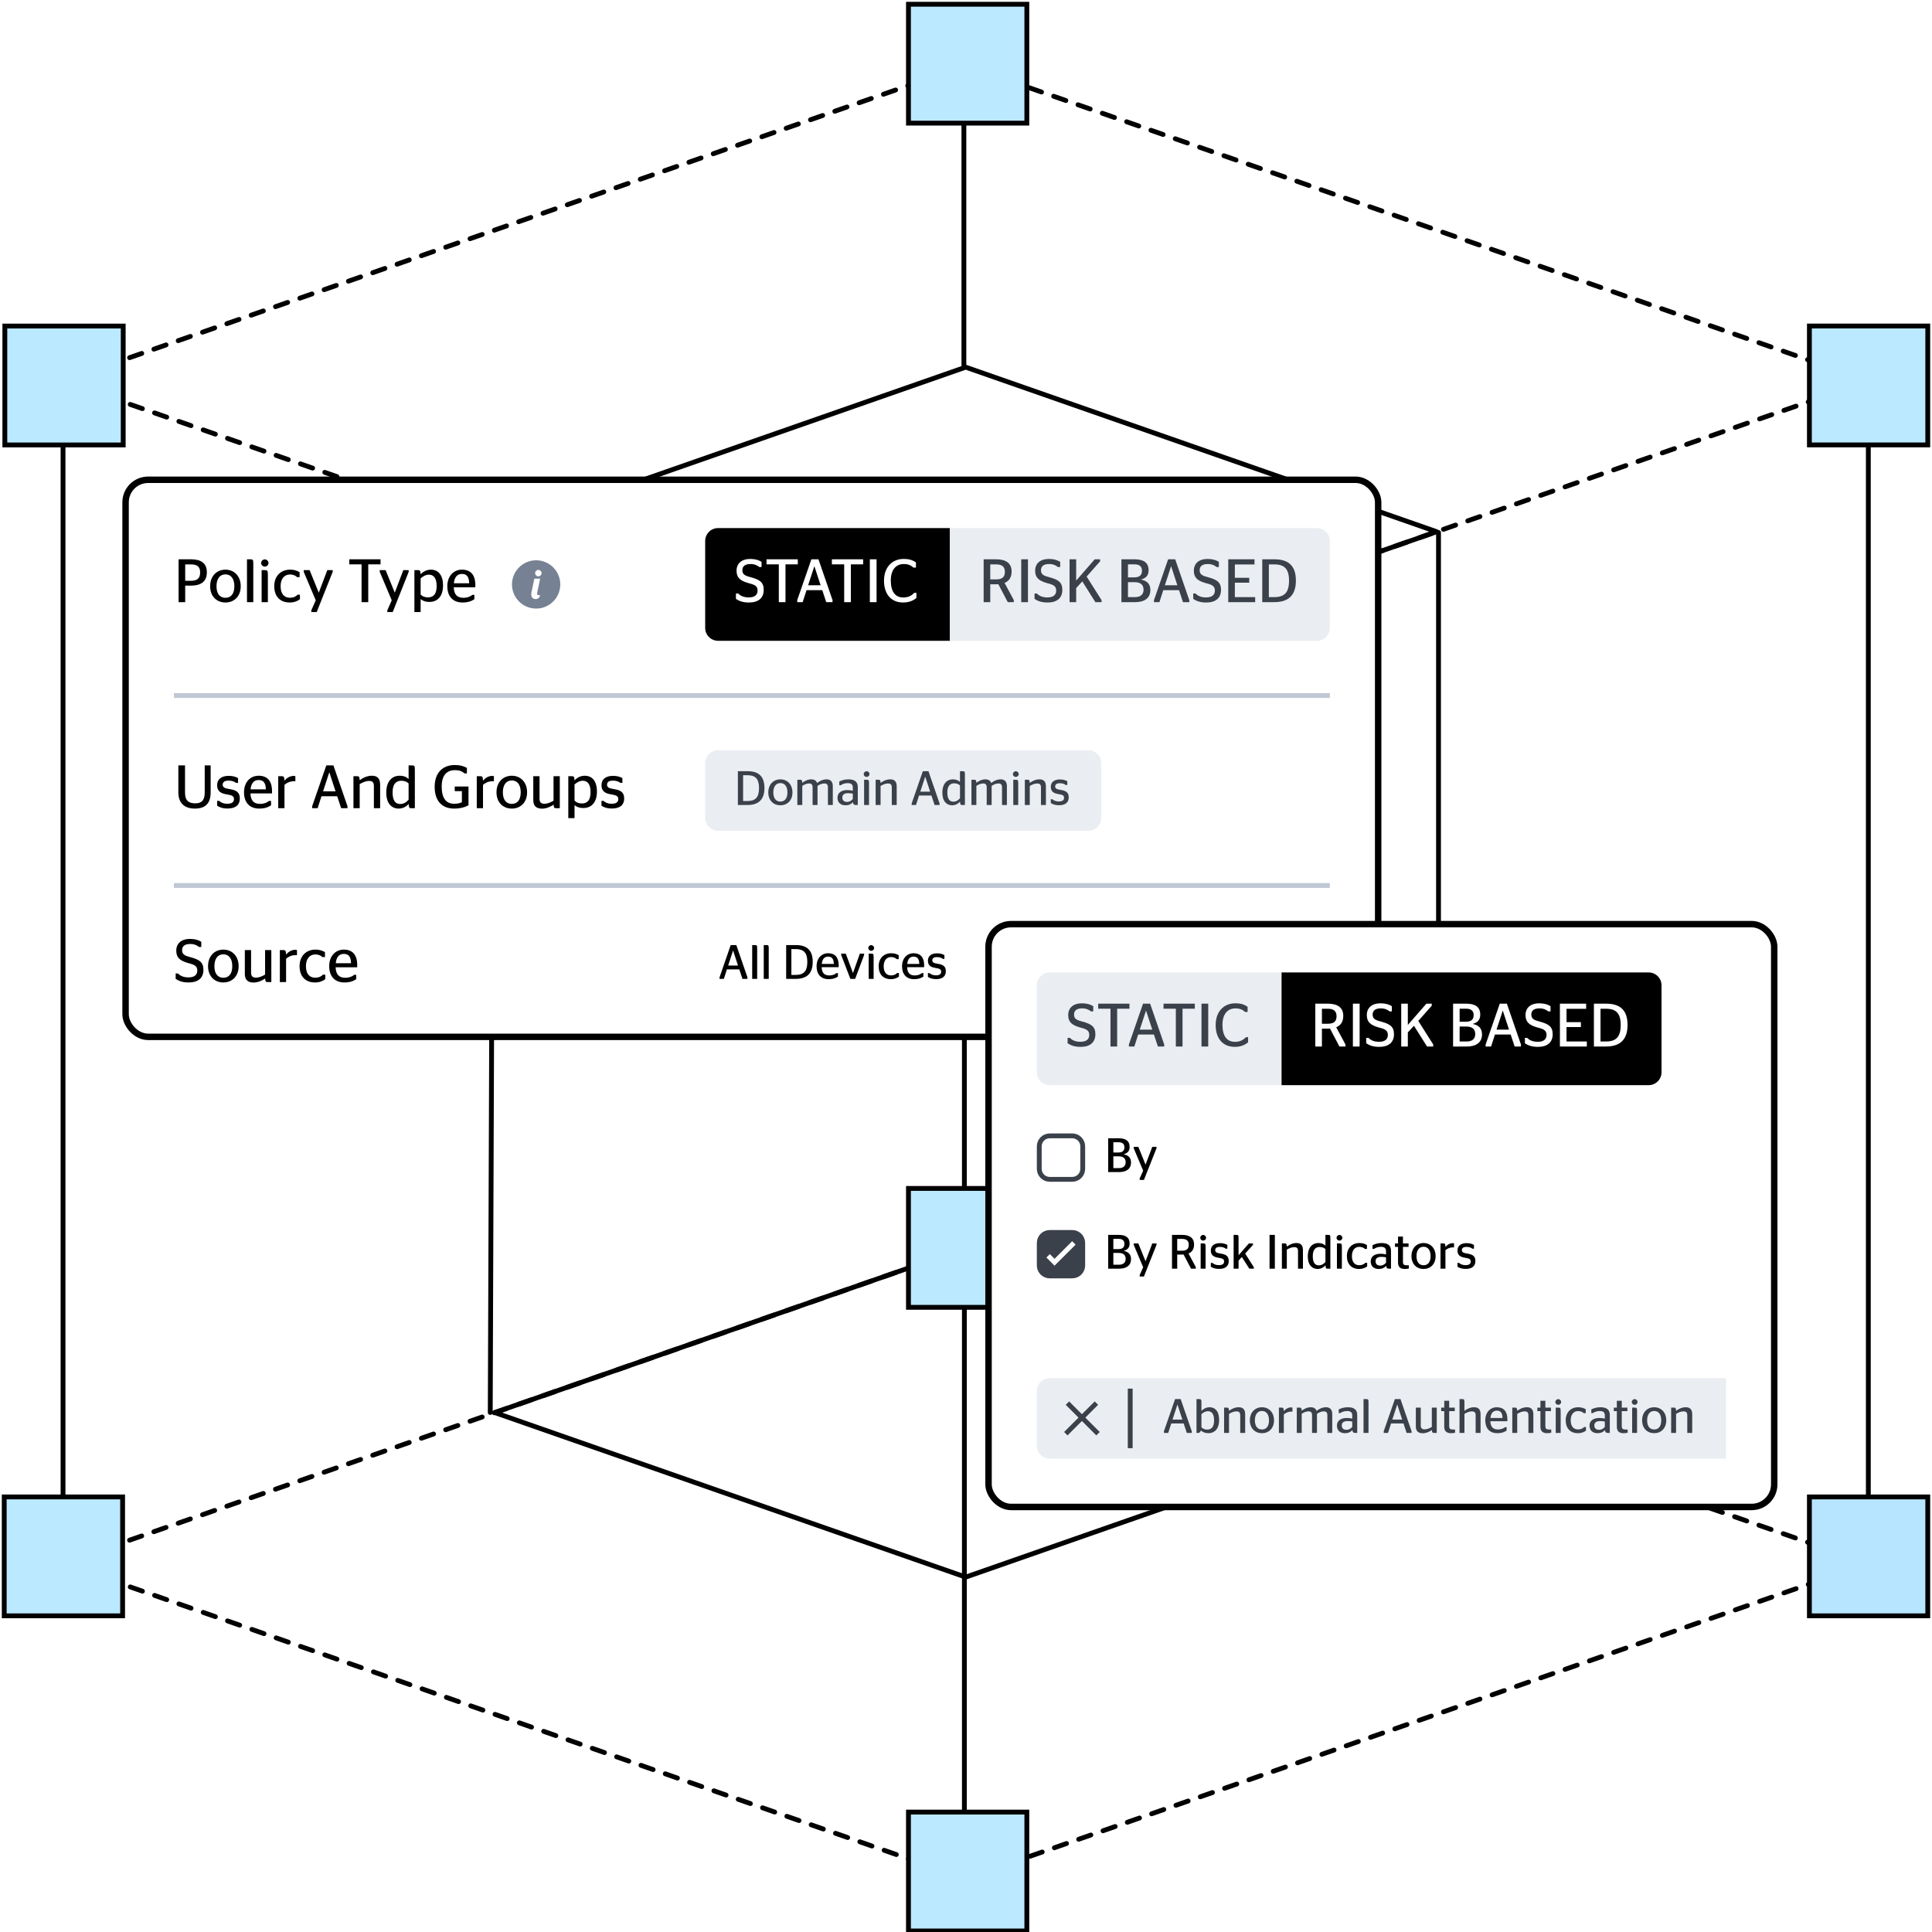 <svg xmlns="http://www.w3.org/2000/svg" width="600" height="600" viewBox="0 0 600 600" fill="none"><rect x="0" y="0" width="600" height="600" fill="#333333" stroke="none"/><g clip-path="url(#clip0_13_108)"><rect width="600" height="600" fill="white"></rect><g clip-path="url(#clip1_13_108)"><path d="M580.228 118.299L299.908 20.347L19.575 118.299L299.895 216.224L580.214 118.299H580.228Z" stroke="black" stroke-width="1.5" stroke-linecap="round" stroke-linejoin="round" stroke-dasharray="4 4"></path><path d="M446.166 165.125L299.908 114.026L153.65 165.125L299.908 216.224L446.166 165.125Z" stroke="black" stroke-width="1.5" stroke-linecap="round" stroke-linejoin="round"></path><path d="M446.166 438.686L299.908 387.587L153.65 438.686L299.908 489.785L446.166 438.686Z" stroke="black" stroke-width="1.5" stroke-linecap="round" stroke-linejoin="round"></path><path d="M580.228 485.539L299.908 387.6L19.575 485.539L299.895 583.464L580.214 485.539H580.228Z" stroke="black" stroke-width="1.5" stroke-linecap="round" stroke-linejoin="round" stroke-dasharray="4 4"></path><path d="M580.228 485.539V118.299" stroke="black" stroke-width="1.5" stroke-linecap="round" stroke-linejoin="round"></path><path d="M19.575 118.299V485.539" stroke="black" stroke-width="1.5" stroke-linecap="round" stroke-linejoin="round"></path><path d="M299.499 215.798L299.499 579.832" stroke="black" stroke-width="1.5" stroke-linecap="round" stroke-linejoin="round"></path><path d="M299.344 19.78L299.344 113.407" stroke="black" stroke-width="1.5" stroke-linecap="round" stroke-linejoin="round"></path><path d="M446.744 165.378V438.655" stroke="black" stroke-width="1.5" stroke-linecap="round" stroke-linejoin="round"></path><path d="M153.255 165.378L152.254 438.655" stroke="black" stroke-width="1.5" stroke-linecap="round" stroke-linejoin="round"></path><path d="M282.131 197.064H318.893V233.987H282.131V197.064Z" fill="#BBE9FF" stroke="black" stroke-width="1.5" stroke-miterlimit="10"></path><path d="M282.131 369.076H318.893V405.999H282.131V369.076Z" fill="#BBE9FF" stroke="black" stroke-width="1.5" stroke-miterlimit="10"></path><path d="M282.131 1.319H318.893V38.242H282.131V1.319Z" fill="#BBE9FF" stroke="black" stroke-width="1.5" stroke-miterlimit="10"></path><path d="M1.504 101.259H38.265V138.182H1.504V101.259Z" fill="#BBE9FF" stroke="black" stroke-width="1.5" stroke-miterlimit="10"></path><path d="M282.131 562.758H318.893V599.681H282.131V562.758Z" fill="#BBE9FF" stroke="black" stroke-width="1.5" stroke-miterlimit="10"></path><path d="M561.926 464.886H598.687V501.809H561.926V464.886Z" fill="#B7E5FF" stroke="black" stroke-width="1.5" stroke-miterlimit="10"></path><path d="M1.313 464.886H38.075V501.809H1.313V464.886Z" fill="#BBE9FF" stroke="black" stroke-width="1.5" stroke-miterlimit="10"></path><path d="M561.926 101.248H598.687V138.171H561.926V101.248Z" fill="#BBE9FF" stroke="black" stroke-width="1.5" stroke-miterlimit="10"></path><rect x="39" y="149" width="389" height="173" rx="7" fill="white"></rect><rect x="39" y="149" width="389" height="173" rx="7" stroke="black" stroke-width="2"></rect><path d="M55.463 187V173.7H59.339C62.398 173.7 64.241 174.878 64.241 177.747C64.241 180.616 62.417 181.87 59.301 181.87H57.515V187H55.463ZM57.515 175.277V180.369H59.301C61.277 180.369 62.151 179.571 62.151 177.785C62.151 175.999 61.277 175.277 59.301 175.277H57.515ZM70.009 187.114C67.311 187.114 65.259 185.214 65.259 182.06C65.259 178.887 67.311 176.911 70.009 176.911C72.707 176.911 74.759 178.887 74.759 182.06C74.759 185.214 72.707 187.114 70.009 187.114ZM70.009 185.651C71.7 185.651 72.783 184.454 72.783 182.06C72.783 179.666 71.7 178.374 70.009 178.374C68.337 178.374 67.235 179.666 67.235 182.06C67.235 184.454 68.337 185.651 70.009 185.651ZM78.661 187H76.704V173.7H77.787C78.547 173.7 78.661 173.89 78.661 174.992V187ZM82.238 175.961C81.63 175.961 81.098 175.467 81.098 174.859C81.098 174.232 81.63 173.719 82.238 173.719C82.846 173.719 83.378 174.232 83.378 174.859C83.378 175.467 82.846 175.961 82.238 175.961ZM83.188 187H81.25V177.063H82.333C83.093 177.063 83.188 177.291 83.188 178.545V187ZM89.975 187.114C86.954 187.114 85.168 185.195 85.168 182.041C85.168 178.849 87.258 176.911 90.07 176.911C91.609 176.911 92.484 177.348 93.053 177.709V179.229H92.255C91.838 178.811 91.135 178.412 90.052 178.412C88.341 178.412 87.144 179.704 87.144 182.041C87.144 184.435 88.266 185.632 90.013 185.632C91.305 185.632 92.008 185.138 92.427 184.682H93.148V186.088C92.579 186.544 91.534 187.114 89.975 187.114ZM96.687 190.078V189.527L98.055 186.43L94.331 177.595V177.063H96.155L98.986 184.036H99.005L101.646 177.063H103.318V177.595L98.359 190.078H96.687ZM114.361 187H112.29V175.258H108.471V173.7H118.18V175.258H114.361V187ZM120.289 190.078V189.527L121.657 186.43L117.933 177.595V177.063H119.757L122.588 184.036H122.607L125.248 177.063H126.92V177.595L121.961 190.078H120.289ZM133.387 186.943C132.133 186.943 131.297 186.601 130.632 186.05V190.078H128.694V177.063H129.91C130.385 177.063 130.594 177.272 130.632 178.336C131.373 177.595 132.38 176.911 133.862 176.911C135.724 176.911 137.586 178.165 137.586 181.813C137.586 185.632 135.458 186.943 133.387 186.943ZM133.178 178.469C132.209 178.469 131.316 179.02 130.632 179.609V184.644C131.221 185.233 131.924 185.518 132.912 185.518C134.28 185.518 135.61 184.853 135.61 182.003C135.61 179.172 134.394 178.469 133.178 178.469ZM147.604 182.402H140.916C141.011 184.758 142.075 185.651 143.937 185.651C145.21 185.651 146.084 185.233 146.692 184.739H147.319V186.088C146.597 186.582 145.514 187.114 143.652 187.114C140.612 187.114 138.921 185.176 138.921 182.06C138.921 178.887 140.878 176.911 143.462 176.911C146.084 176.911 147.623 178.45 147.623 181.718C147.623 181.984 147.604 182.326 147.604 182.402ZM143.462 178.241C142.17 178.241 141.163 179.02 140.954 181.129H145.704C145.666 178.982 144.83 178.241 143.462 178.241Z" fill="black"></path><path fill-rule="evenodd" clip-rule="evenodd" d="M166.5 189C170.639 189 174 185.639 174 181.5C174 177.361 170.639 174 166.5 174C162.361 174 159 177.361 159 181.5C159 185.639 162.361 189 166.5 189ZM166.487 178.692C166.685 178.89 166.909 178.982 167.185 178.982C167.462 178.982 167.699 178.89 167.884 178.692C168.082 178.495 168.187 178.271 168.187 177.994C168.187 177.717 168.082 177.48 167.884 177.295C167.686 177.098 167.462 176.992 167.185 176.992C166.909 176.992 166.671 177.098 166.487 177.295C166.289 177.493 166.197 177.717 166.197 177.994C166.197 178.271 166.289 178.508 166.487 178.692ZM165.366 185.665C165.617 185.916 165.946 186.047 166.342 186.047C166.698 186.047 167.014 185.942 167.264 185.718C167.528 185.494 167.686 185.178 167.713 184.756C167.594 184.808 167.462 184.835 167.317 184.835C167.133 184.835 167.001 184.808 166.922 184.729C166.843 184.65 166.803 184.532 166.803 184.36C166.803 184.215 166.816 184.083 166.856 183.965L167.752 179.707H165.946L165.09 183.728C165.024 184.057 164.984 184.334 164.984 184.545C164.984 185.046 165.103 185.415 165.353 185.665H165.366Z" fill="#768293"></path><path d="M219 168C219 165.791 220.791 164 223 164H295V199H223C220.791 199 219 197.209 219 195V168Z" fill="black"></path><path d="M232.598 187.114C230.717 187.114 229.539 186.658 228.551 185.993V184.321H229.273C229.881 184.967 230.888 185.537 232.541 185.537C234.27 185.537 235.277 184.834 235.277 183.39C235.277 181.737 233.928 181.509 232.256 181.034C229.919 180.35 228.741 179.4 228.741 177.253C228.741 174.935 230.394 173.586 232.978 173.586C234.574 173.586 235.714 173.966 236.512 174.479V176.094H235.809C235.125 175.543 234.308 175.163 233.054 175.163C231.363 175.163 230.546 175.866 230.546 177.101C230.546 178.488 231.553 178.849 233.168 179.267C235.885 180.008 237.177 180.787 237.177 183.181C237.177 185.765 235.486 187.114 232.598 187.114ZM243.941 187H241.87V175.258H238.051V173.7H247.76V175.258H243.941V187ZM247.589 187V186.373L251.978 173.7H254.182L258.552 186.373V187H256.595L255.36 183.276H250.477L249.28 187H247.589ZM252.89 175.885L250.971 181.756H254.847L252.928 175.885H252.89ZM264.24 187H262.169V175.258H258.35V173.7H268.059V175.258H264.24V187ZM272.226 187H270.136V173.7H272.226V187ZM280.445 187.114C276.911 187.114 274.536 184.663 274.536 180.35C274.536 176.056 277.158 173.586 280.616 173.586C282.516 173.586 283.466 174.004 284.454 174.65V176.265H283.656C283.029 175.657 282.155 175.163 280.673 175.163C278.26 175.163 276.645 176.93 276.645 180.274C276.645 183.789 278.07 185.556 280.521 185.556C282.212 185.556 283.181 184.891 283.941 184.112H284.606V185.689C283.694 186.487 282.364 187.114 280.445 187.114Z" fill="white"></path><path d="M295 164H409C411.209 164 413 165.791 413 168V195C413 197.209 411.209 199 409 199H295V164Z" fill="#EAEDF1"></path><path d="M312.968 187L310.042 181.433C309.852 181.452 309.643 181.452 309.415 181.452H307.534V187H305.482V173.7H309.415C312.36 173.7 314.165 174.878 314.165 177.481C314.165 179.305 313.367 180.464 311.98 181.034L314.849 186.373V187H312.968ZM307.534 175.277V179.932H309.358C311.163 179.932 312.075 179.286 312.075 177.595C312.075 175.942 311.106 175.277 309.358 175.277H307.534ZM319.243 187H317.153V173.7H319.243V187ZM325.334 187.114C323.453 187.114 322.275 186.658 321.287 185.993V184.321H322.009C322.617 184.967 323.624 185.537 325.277 185.537C327.006 185.537 328.013 184.834 328.013 183.39C328.013 181.737 326.664 181.509 324.992 181.034C322.655 180.35 321.477 179.4 321.477 177.253C321.477 174.935 323.13 173.586 325.714 173.586C327.31 173.586 328.45 173.966 329.248 174.479V176.094H328.545C327.861 175.543 327.044 175.163 325.79 175.163C324.099 175.163 323.282 175.866 323.282 177.101C323.282 178.488 324.289 178.849 325.904 179.267C328.621 180.008 329.913 180.787 329.913 183.181C329.913 185.765 328.222 187.114 325.334 187.114ZM332.163 187V173.7H334.215V180.312L339.972 173.7H341.644V174.327L337.464 179.058L342.1 186.373V187H340.181L336.115 180.559L334.215 182.63V187H332.163ZM348.269 187V173.7H352.354C355.071 173.7 356.705 174.65 356.705 177.12C356.705 178.792 355.755 179.609 354.425 179.951V180.008C356.04 180.35 357.256 181.205 357.256 183.219C357.256 185.727 355.47 187 352.563 187H348.269ZM350.302 179.305H352.278C353.741 179.305 354.653 178.716 354.653 177.253C354.653 175.809 353.741 175.258 352.297 175.258H350.302V179.305ZM350.302 185.442H352.506C354.14 185.442 355.147 184.663 355.147 183.124C355.147 181.566 354.14 180.806 352.43 180.806H350.302V185.442ZM358.379 187V186.373L362.768 173.7H364.972L369.342 186.373V187H367.385L366.15 183.276H361.267L360.07 187H358.379ZM363.68 175.885L361.761 181.756H365.637L363.718 175.885H363.68ZM374.616 187.114C372.735 187.114 371.557 186.658 370.569 185.993V184.321H371.291C371.899 184.967 372.906 185.537 374.559 185.537C376.288 185.537 377.295 184.834 377.295 183.39C377.295 181.737 375.946 181.509 374.274 181.034C371.937 180.35 370.759 179.4 370.759 177.253C370.759 174.935 372.412 173.586 374.996 173.586C376.592 173.586 377.732 173.966 378.53 174.479V176.094H377.827C377.143 175.543 376.326 175.163 375.072 175.163C373.381 175.163 372.564 175.866 372.564 177.101C372.564 178.488 373.571 178.849 375.186 179.267C377.903 180.008 379.195 180.787 379.195 183.181C379.195 185.765 377.504 187.114 374.616 187.114ZM381.444 187V173.7H389.595V175.296H383.496V179.438H387.961V180.958H383.496V185.442H389.804V187H381.444ZM392.002 187V173.7H395.802C400.115 173.7 402.452 175.676 402.452 180.312C402.452 184.91 400.096 187 395.745 187H392.002ZM394.054 185.442H395.745C398.88 185.442 400.324 184.017 400.324 180.331C400.324 176.683 398.88 175.277 395.745 175.277H394.054V185.442Z" fill="#3B414A"></path><path d="M54 216H413" stroke="#BFC8D4" stroke-width="1.5"></path><path d="M60.631 249.48C62.417 249.48 63.576 248.758 63.576 246.155V237.7H65.419V246.098C65.419 249.48 63.804 251.114 60.517 251.114C57.382 251.114 55.387 249.48 55.387 246.098V237.7H57.458V246.155C57.458 248.796 58.769 249.48 60.631 249.48ZM70.681 251.095C69.047 251.095 68.097 250.658 67.432 250.221V248.72H68.059C68.515 249.157 69.351 249.613 70.586 249.613C71.973 249.613 72.657 249.119 72.657 248.169C72.657 247.333 72.182 246.972 70.567 246.725C68.553 246.44 67.432 245.699 67.432 243.856C67.432 241.975 68.819 240.949 71.004 240.949C72.41 240.949 73.265 241.272 73.93 241.652V243.134H73.303C72.828 242.754 72.106 242.431 71.023 242.431C69.75 242.431 69.161 242.868 69.161 243.704C69.161 244.483 69.712 244.825 71.27 245.053C73.455 245.376 74.481 246.098 74.481 247.998C74.481 249.879 73.284 251.095 70.681 251.095ZM84.463 246.402H77.775C77.87 248.758 78.934 249.651 80.796 249.651C82.069 249.651 82.943 249.233 83.551 248.739H84.178V250.088C83.456 250.582 82.373 251.114 80.511 251.114C77.471 251.114 75.78 249.176 75.78 246.06C75.78 242.887 77.737 240.911 80.321 240.911C82.943 240.911 84.482 242.45 84.482 245.718C84.482 245.984 84.463 246.326 84.463 246.402ZM80.321 242.241C79.029 242.241 78.022 243.02 77.813 245.129H82.563C82.525 242.982 81.689 242.241 80.321 242.241ZM91.291 242.621C89.942 242.621 88.973 243.191 88.346 243.742V251H86.408V241.063H87.624C88.099 241.063 88.308 241.272 88.346 242.431C89.011 241.671 89.961 240.968 91.196 240.968C91.424 240.968 91.614 241.006 91.728 241.044V242.64C91.728 242.64 91.367 242.621 91.291 242.621ZM96.949 251V250.373L101.338 237.7H103.542L107.912 250.373V251H105.955L104.72 247.276H99.837L98.64 251H96.949ZM102.25 239.885L100.331 245.756H104.207L102.288 239.885H102.25ZM110.984 241.063C111.459 241.063 111.668 241.272 111.706 242.317C112.675 241.557 114.043 240.911 115.506 240.911C116.893 240.911 118.052 241.481 118.052 243.647V251H116.114V244.103C116.114 242.868 115.563 242.526 114.613 242.526C113.53 242.526 112.523 243.039 111.706 243.514V251H109.768V241.063H110.984ZM127.56 251C127.123 251 126.971 250.772 126.914 249.651C126.23 250.468 125.166 251.114 123.798 251.114C121.727 251.114 119.96 249.632 119.96 246.174C119.96 242.279 122.069 240.911 124.064 240.911C125.432 240.911 126.249 241.31 126.895 241.937V237.7H127.959C128.719 237.7 128.833 237.89 128.833 238.992V251H127.56ZM124.273 249.689C125.375 249.689 126.154 249.176 126.895 248.359V243.305C126.325 242.773 125.641 242.469 124.615 242.469C123.304 242.469 121.917 243.172 121.917 246.079C121.917 248.796 122.924 249.689 124.273 249.689ZM141.032 251.114C137.289 251.114 134.99 248.777 134.99 244.35C134.99 239.942 137.517 237.586 141.26 237.586C142.97 237.586 143.958 237.928 145.003 238.479V240.189H144.262C143.597 239.6 142.78 239.182 141.298 239.182C138.809 239.182 137.175 240.683 137.175 244.274C137.175 247.865 138.524 249.613 141.032 249.613C142.21 249.613 142.894 249.404 143.445 249.138V245.699H141.222V244.255H145.497V250.088C144.376 250.696 142.913 251.114 141.032 251.114ZM152.948 242.621C151.599 242.621 150.63 243.191 150.003 243.742V251H148.065V241.063H149.281C149.756 241.063 149.965 241.272 150.003 242.431C150.668 241.671 151.618 240.968 152.853 240.968C153.081 240.968 153.271 241.006 153.385 241.044V242.64C153.385 242.64 153.024 242.621 152.948 242.621ZM158.942 251.114C156.244 251.114 154.192 249.214 154.192 246.06C154.192 242.887 156.244 240.911 158.942 240.911C161.64 240.911 163.692 242.887 163.692 246.06C163.692 249.214 161.64 251.114 158.942 251.114ZM158.942 249.651C160.633 249.651 161.716 248.454 161.716 246.06C161.716 243.666 160.633 242.374 158.942 242.374C157.27 242.374 156.168 243.666 156.168 246.06C156.168 248.454 157.27 249.651 158.942 249.651ZM169.095 249.613C170.102 249.613 171.109 249.138 171.907 248.663V241.063H173.845V251H172.629C172.173 251 171.983 250.848 171.926 249.879C170.938 250.582 169.646 251.133 168.335 251.133C166.777 251.133 165.618 250.487 165.618 248.473V241.063H167.556V248.036C167.556 249.309 168.183 249.613 169.095 249.613ZM181.184 250.943C179.93 250.943 179.094 250.601 178.429 250.05V254.078H176.491V241.063H177.707C178.182 241.063 178.391 241.272 178.429 242.336C179.17 241.595 180.177 240.911 181.659 240.911C183.521 240.911 185.383 242.165 185.383 245.813C185.383 249.632 183.255 250.943 181.184 250.943ZM180.975 242.469C180.006 242.469 179.113 243.02 178.429 243.609V248.644C179.018 249.233 179.721 249.518 180.709 249.518C182.077 249.518 183.407 248.853 183.407 246.003C183.407 243.172 182.191 242.469 180.975 242.469ZM190.043 251.095C188.409 251.095 187.459 250.658 186.794 250.221V248.72H187.421C187.877 249.157 188.713 249.613 189.948 249.613C191.335 249.613 192.019 249.119 192.019 248.169C192.019 247.333 191.544 246.972 189.929 246.725C187.915 246.44 186.794 245.699 186.794 243.856C186.794 241.975 188.181 240.949 190.366 240.949C191.772 240.949 192.627 241.272 193.292 241.652V243.134H192.665C192.19 242.754 191.468 242.431 190.385 242.431C189.112 242.431 188.523 242.868 188.523 243.704C188.523 244.483 189.074 244.825 190.632 245.053C192.817 245.376 193.843 246.098 193.843 247.998C193.843 249.879 192.646 251.095 190.043 251.095Z" fill="black"></path><path d="M219 237C219 234.791 220.791 233 223 233H338C340.209 233 342 234.791 342 237V254C342 256.209 340.209 258 338 258H223C220.791 258 219 256.209 219 254V237Z" fill="#EAEDF1"></path><path d="M229.155 250V239.5H232.155C235.56 239.5 237.405 241.06 237.405 244.72C237.405 248.35 235.545 250 232.11 250H229.155ZM230.775 248.77H232.11C234.585 248.77 235.725 247.645 235.725 244.735C235.725 241.855 234.585 240.745 232.11 240.745H230.775V248.77ZM242.353 250.09C240.223 250.09 238.603 248.59 238.603 246.1C238.603 243.595 240.223 242.035 242.353 242.035C244.483 242.035 246.103 243.595 246.103 246.1C246.103 248.59 244.483 250.09 242.353 250.09ZM242.353 248.935C243.688 248.935 244.543 247.99 244.543 246.1C244.543 244.21 243.688 243.19 242.353 243.19C241.033 243.19 240.163 244.21 240.163 246.1C240.163 247.99 241.033 248.935 242.353 248.935ZM248.583 242.155C248.958 242.155 249.123 242.32 249.153 243.115C249.858 242.56 250.848 242.035 251.958 242.035C252.768 242.035 253.488 242.335 253.758 243.175C254.538 242.53 255.588 242.035 256.683 242.035C257.748 242.035 258.633 242.56 258.633 244.12V250H257.118V244.525C257.118 243.61 256.728 243.31 256.008 243.31C255.198 243.31 254.478 243.685 253.893 244.06V250H252.363V244.525C252.363 243.61 251.973 243.31 251.268 243.31C250.443 243.31 249.768 243.67 249.153 244.06V250H247.623V242.155H248.583ZM265.792 250C265.192 250 264.982 249.835 264.892 249.13C264.307 249.76 263.602 250.09 262.552 250.09C261.127 250.09 260.092 249.28 260.092 247.75C260.092 246.145 261.367 245.365 263.137 245.365C263.812 245.365 264.307 245.44 264.847 245.575V244.54C264.847 243.61 264.307 243.205 263.272 243.205C262.342 243.205 261.622 243.49 261.127 243.85H260.647V242.71C261.337 242.365 262.207 242.035 263.467 242.035C265.327 242.035 266.392 242.71 266.392 244.435V250H265.792ZM263.047 249.04C263.872 249.04 264.397 248.65 264.847 248.14V246.475C264.412 246.385 263.932 246.325 263.392 246.325C262.342 246.325 261.592 246.715 261.592 247.66C261.592 248.635 262.207 249.04 263.047 249.04ZM269.131 241.285C268.651 241.285 268.231 240.895 268.231 240.415C268.231 239.92 268.651 239.515 269.131 239.515C269.611 239.515 270.031 239.92 270.031 240.415C270.031 240.895 269.611 241.285 269.131 241.285ZM269.881 250H268.351V242.155H269.206C269.806 242.155 269.881 242.335 269.881 243.325V250ZM272.9 242.155C273.275 242.155 273.44 242.32 273.47 243.145C274.235 242.545 275.315 242.035 276.47 242.035C277.565 242.035 278.48 242.485 278.48 244.195V250H276.95V244.555C276.95 243.58 276.515 243.31 275.765 243.31C274.91 243.31 274.115 243.715 273.47 244.09V250H271.94V242.155H272.9ZM283.133 250V249.505L286.598 239.5H288.338L291.788 249.505V250H290.243L289.268 247.06H285.413L284.468 250H283.133ZM287.318 241.225L285.803 245.86H288.863L287.348 241.225H287.318ZM298.657 250C298.312 250 298.192 249.82 298.147 248.935C297.607 249.58 296.767 250.09 295.687 250.09C294.052 250.09 292.657 248.92 292.657 246.19C292.657 243.115 294.322 242.035 295.897 242.035C296.977 242.035 297.622 242.35 298.132 242.845V239.5H298.972C299.572 239.5 299.662 239.65 299.662 240.52V250H298.657ZM296.062 248.965C296.932 248.965 297.547 248.56 298.132 247.915V243.925C297.682 243.505 297.142 243.265 296.332 243.265C295.297 243.265 294.202 243.82 294.202 246.115C294.202 248.26 294.997 248.965 296.062 248.965ZM302.651 242.155C303.026 242.155 303.191 242.32 303.221 243.115C303.926 242.56 304.916 242.035 306.026 242.035C306.836 242.035 307.556 242.335 307.826 243.175C308.606 242.53 309.656 242.035 310.751 242.035C311.816 242.035 312.701 242.56 312.701 244.12V250H311.186V244.525C311.186 243.61 310.796 243.31 310.076 243.31C309.266 243.31 308.546 243.685 307.961 244.06V250H306.431V244.525C306.431 243.61 306.041 243.31 305.336 243.31C304.511 243.31 303.836 243.67 303.221 244.06V250H301.691V242.155H302.651ZM315.464 241.285C314.984 241.285 314.564 240.895 314.564 240.415C314.564 239.92 314.984 239.515 315.464 239.515C315.944 239.515 316.364 239.92 316.364 240.415C316.364 240.895 315.944 241.285 315.464 241.285ZM316.214 250H314.684V242.155H315.539C316.139 242.155 316.214 242.335 316.214 243.325V250ZM319.233 242.155C319.608 242.155 319.773 242.32 319.803 243.145C320.568 242.545 321.648 242.035 322.803 242.035C323.898 242.035 324.813 242.485 324.813 244.195V250H323.283V244.555C323.283 243.58 322.848 243.31 322.098 243.31C321.243 243.31 320.448 243.715 319.803 244.09V250H318.273V242.155H319.233ZM328.899 250.075C327.609 250.075 326.859 249.73 326.334 249.385V248.2H326.829C327.189 248.545 327.849 248.905 328.824 248.905C329.919 248.905 330.459 248.515 330.459 247.765C330.459 247.105 330.084 246.82 328.809 246.625C327.219 246.4 326.334 245.815 326.334 244.36C326.334 242.875 327.429 242.065 329.154 242.065C330.264 242.065 330.939 242.32 331.464 242.62V243.79H330.969C330.594 243.49 330.024 243.235 329.169 243.235C328.164 243.235 327.699 243.58 327.699 244.24C327.699 244.855 328.134 245.125 329.364 245.305C331.089 245.56 331.899 246.13 331.899 247.63C331.899 249.115 330.954 250.075 328.899 250.075Z" fill="#3B414A"></path><path d="M54 275H413" stroke="#BFC8D4" stroke-width="1.5"></path><path d="M58.598 305.114C56.717 305.114 55.539 304.658 54.551 303.993V302.321H55.273C55.881 302.967 56.888 303.537 58.541 303.537C60.27 303.537 61.277 302.834 61.277 301.39C61.277 299.737 59.928 299.509 58.256 299.034C55.919 298.35 54.741 297.4 54.741 295.253C54.741 292.935 56.394 291.586 58.978 291.586C60.574 291.586 61.714 291.966 62.512 292.479V294.094H61.809C61.125 293.543 60.308 293.163 59.054 293.163C57.363 293.163 56.546 293.866 56.546 295.101C56.546 296.488 57.553 296.849 59.168 297.267C61.885 298.008 63.177 298.787 63.177 301.181C63.177 303.765 61.486 305.114 58.598 305.114ZM69.36 305.114C66.662 305.114 64.61 303.214 64.61 300.06C64.61 296.887 66.662 294.911 69.36 294.911C72.058 294.911 74.11 296.887 74.11 300.06C74.11 303.214 72.058 305.114 69.36 305.114ZM69.36 303.651C71.051 303.651 72.134 302.454 72.134 300.06C72.134 297.666 71.051 296.374 69.36 296.374C67.688 296.374 66.586 297.666 66.586 300.06C66.586 302.454 67.688 303.651 69.36 303.651ZM79.513 303.613C80.52 303.613 81.527 303.138 82.325 302.663V295.063H84.263V305H83.047C82.591 305 82.401 304.848 82.344 303.879C81.356 304.582 80.064 305.133 78.753 305.133C77.195 305.133 76.036 304.487 76.036 302.473V295.063H77.974V302.036C77.974 303.309 78.601 303.613 79.513 303.613ZM91.792 296.621C90.443 296.621 89.474 297.191 88.847 297.742V305H86.909V295.063H88.125C88.6 295.063 88.809 295.272 88.847 296.431C89.512 295.671 90.462 294.968 91.697 294.968C91.925 294.968 92.115 295.006 92.229 295.044V296.64C92.229 296.64 91.868 296.621 91.792 296.621ZM97.843 305.114C94.822 305.114 93.036 303.195 93.036 300.041C93.036 296.849 95.126 294.911 97.938 294.911C99.477 294.911 100.351 295.348 100.921 295.709V297.229H100.123C99.705 296.811 99.002 296.412 97.919 296.412C96.209 296.412 95.012 297.704 95.012 300.041C95.012 302.435 96.133 303.632 97.881 303.632C99.173 303.632 99.876 303.138 100.294 302.682H101.016V304.088C100.446 304.544 99.401 305.114 97.843 305.114ZM110.922 300.402H104.234C104.329 302.758 105.393 303.651 107.255 303.651C108.528 303.651 109.402 303.233 110.01 302.739H110.637V304.088C109.915 304.582 108.832 305.114 106.97 305.114C103.93 305.114 102.239 303.176 102.239 300.06C102.239 296.887 104.196 294.911 106.78 294.911C109.402 294.911 110.941 296.45 110.941 299.718C110.941 299.984 110.922 300.326 110.922 300.402ZM106.78 296.241C105.488 296.241 104.481 297.02 104.272 299.129H109.022C108.984 296.982 108.148 296.241 106.78 296.241Z" fill="black"></path><path d="M223.465 304V303.505L226.93 293.5H228.67L232.12 303.505V304H230.575L229.6 301.06H225.745L224.8 304H223.465ZM227.65 295.225L226.135 299.86H229.195L227.68 295.225H227.65ZM235.145 304H233.6V293.5H234.455C235.055 293.5 235.145 293.65 235.145 294.52V304ZM238.734 304H237.189V293.5H238.044C238.644 293.5 238.734 293.65 238.734 294.52V304ZM244.15 304V293.5H247.15C250.555 293.5 252.4 295.06 252.4 298.72C252.4 302.35 250.54 304 247.105 304H244.15ZM245.77 302.77H247.105C249.58 302.77 250.72 301.645 250.72 298.735C250.72 295.855 249.58 294.745 247.105 294.745H245.77V302.77ZM260.453 300.37H255.173C255.248 302.23 256.088 302.935 257.558 302.935C258.563 302.935 259.253 302.605 259.733 302.215H260.228V303.28C259.658 303.67 258.803 304.09 257.333 304.09C254.933 304.09 253.598 302.56 253.598 300.1C253.598 297.595 255.143 296.035 257.183 296.035C259.253 296.035 260.468 297.25 260.468 299.83C260.468 300.04 260.453 300.31 260.453 300.37ZM257.183 297.085C256.163 297.085 255.368 297.7 255.203 299.365H258.953C258.923 297.67 258.263 297.085 257.183 297.085ZM264.092 304L261.242 296.59V296.155H262.667L264.887 302.155H264.917L267.032 296.155H268.352V296.59L265.577 304H264.092ZM270.562 295.285C270.082 295.285 269.662 294.895 269.662 294.415C269.662 293.92 270.082 293.515 270.562 293.515C271.042 293.515 271.462 293.92 271.462 294.415C271.462 294.895 271.042 295.285 270.562 295.285ZM271.312 304H269.782V296.155H270.637C271.237 296.155 271.312 296.335 271.312 297.325V304ZM276.67 304.09C274.285 304.09 272.875 302.575 272.875 300.085C272.875 297.565 274.525 296.035 276.745 296.035C277.96 296.035 278.65 296.38 279.1 296.665V297.865H278.47C278.14 297.535 277.585 297.22 276.73 297.22C275.38 297.22 274.435 298.24 274.435 300.085C274.435 301.975 275.32 302.92 276.7 302.92C277.72 302.92 278.275 302.53 278.605 302.17H279.175V303.28C278.725 303.64 277.9 304.09 276.67 304.09ZM286.996 300.37H281.716C281.791 302.23 282.631 302.935 284.101 302.935C285.106 302.935 285.796 302.605 286.276 302.215H286.771V303.28C286.201 303.67 285.346 304.09 283.876 304.09C281.476 304.09 280.141 302.56 280.141 300.1C280.141 297.595 281.686 296.035 283.726 296.035C285.796 296.035 287.011 297.25 287.011 299.83C287.011 300.04 286.996 300.31 286.996 300.37ZM283.726 297.085C282.706 297.085 281.911 297.7 281.746 299.365H285.496C285.466 297.67 284.806 297.085 283.726 297.085ZM290.735 304.075C289.445 304.075 288.695 303.73 288.17 303.385V302.2H288.665C289.025 302.545 289.685 302.905 290.66 302.905C291.755 302.905 292.295 302.515 292.295 301.765C292.295 301.105 291.92 300.82 290.645 300.625C289.055 300.4 288.17 299.815 288.17 298.36C288.17 296.875 289.265 296.065 290.99 296.065C292.1 296.065 292.775 296.32 293.3 296.62V297.79H292.805C292.43 297.49 291.86 297.235 291.005 297.235C290 297.235 289.535 297.58 289.535 298.24C289.535 298.855 289.97 299.125 291.2 299.305C292.925 299.56 293.735 300.13 293.735 301.63C293.735 303.115 292.79 304.075 290.735 304.075Z" fill="black"></path><rect x="307" y="287" width="244" height="181" rx="7" fill="white"></rect><rect x="307" y="287" width="244" height="181" rx="7" stroke="black" stroke-width="2"></rect><path d="M322 306C322 303.791 323.791 302 326 302H398V337H326C323.791 337 322 335.209 322 333V306Z" fill="#EAEDF1"></path><path d="M335.598 325.114C333.717 325.114 332.539 324.658 331.551 323.993V322.321H332.273C332.881 322.967 333.888 323.537 335.541 323.537C337.27 323.537 338.277 322.834 338.277 321.39C338.277 319.737 336.928 319.509 335.256 319.034C332.919 318.35 331.741 317.4 331.741 315.253C331.741 312.935 333.394 311.586 335.978 311.586C337.574 311.586 338.714 311.966 339.512 312.479V314.094H338.809C338.125 313.543 337.308 313.163 336.054 313.163C334.363 313.163 333.546 313.866 333.546 315.101C333.546 316.488 334.553 316.849 336.168 317.267C338.885 318.008 340.177 318.787 340.177 321.181C340.177 323.765 338.486 325.114 335.598 325.114ZM346.941 325H344.87V313.258H341.051V311.7H350.76V313.258H346.941V325ZM350.589 325V324.373L354.978 311.7H357.182L361.552 324.373V325H359.595L358.36 321.276H353.477L352.28 325H350.589ZM355.89 313.885L353.971 319.756H357.847L355.928 313.885H355.89ZM367.24 325H365.169V313.258H361.35V311.7H371.059V313.258H367.24V325ZM375.226 325H373.136V311.7H375.226V325ZM383.445 325.114C379.911 325.114 377.536 322.663 377.536 318.35C377.536 314.056 380.158 311.586 383.616 311.586C385.516 311.586 386.466 312.004 387.454 312.65V314.265H386.656C386.029 313.657 385.155 313.163 383.673 313.163C381.26 313.163 379.645 314.93 379.645 318.274C379.645 321.789 381.07 323.556 383.521 323.556C385.212 323.556 386.181 322.891 386.941 322.112H387.606V323.689C386.694 324.487 385.364 325.114 383.445 325.114Z" fill="#3B414A"></path><path d="M398 302H512C514.209 302 516 303.791 516 306V333C516 335.209 514.209 337 512 337H398V302Z" fill="black"></path><path d="M415.968 325L413.042 319.433C412.852 319.452 412.643 319.452 412.415 319.452H410.534V325H408.482V311.7H412.415C415.36 311.7 417.165 312.878 417.165 315.481C417.165 317.305 416.367 318.464 414.98 319.034L417.849 324.373V325H415.968ZM410.534 313.277V317.932H412.358C414.163 317.932 415.075 317.286 415.075 315.595C415.075 313.942 414.106 313.277 412.358 313.277H410.534ZM422.243 325H420.153V311.7H422.243V325ZM428.334 325.114C426.453 325.114 425.275 324.658 424.287 323.993V322.321H425.009C425.617 322.967 426.624 323.537 428.277 323.537C430.006 323.537 431.013 322.834 431.013 321.39C431.013 319.737 429.664 319.509 427.992 319.034C425.655 318.35 424.477 317.4 424.477 315.253C424.477 312.935 426.13 311.586 428.714 311.586C430.31 311.586 431.45 311.966 432.248 312.479V314.094H431.545C430.861 313.543 430.044 313.163 428.79 313.163C427.099 313.163 426.282 313.866 426.282 315.101C426.282 316.488 427.289 316.849 428.904 317.267C431.621 318.008 432.913 318.787 432.913 321.181C432.913 323.765 431.222 325.114 428.334 325.114ZM435.163 325V311.7H437.215V318.312L442.972 311.7H444.644V312.327L440.464 317.058L445.1 324.373V325H443.181L439.115 318.559L437.215 320.63V325H435.163ZM451.269 325V311.7H455.354C458.071 311.7 459.705 312.65 459.705 315.12C459.705 316.792 458.755 317.609 457.425 317.951V318.008C459.04 318.35 460.256 319.205 460.256 321.219C460.256 323.727 458.47 325 455.563 325H451.269ZM453.302 317.305H455.278C456.741 317.305 457.653 316.716 457.653 315.253C457.653 313.809 456.741 313.258 455.297 313.258H453.302V317.305ZM453.302 323.442H455.506C457.14 323.442 458.147 322.663 458.147 321.124C458.147 319.566 457.14 318.806 455.43 318.806H453.302V323.442ZM461.379 325V324.373L465.768 311.7H467.972L472.342 324.373V325H470.385L469.15 321.276H464.267L463.07 325H461.379ZM466.68 313.885L464.761 319.756H468.637L466.718 313.885H466.68ZM477.616 325.114C475.735 325.114 474.557 324.658 473.569 323.993V322.321H474.291C474.899 322.967 475.906 323.537 477.559 323.537C479.288 323.537 480.295 322.834 480.295 321.39C480.295 319.737 478.946 319.509 477.274 319.034C474.937 318.35 473.759 317.4 473.759 315.253C473.759 312.935 475.412 311.586 477.996 311.586C479.592 311.586 480.732 311.966 481.53 312.479V314.094H480.827C480.143 313.543 479.326 313.163 478.072 313.163C476.381 313.163 475.564 313.866 475.564 315.101C475.564 316.488 476.571 316.849 478.186 317.267C480.903 318.008 482.195 318.787 482.195 321.181C482.195 323.765 480.504 325.114 477.616 325.114ZM484.444 325V311.7H492.595V313.296H486.496V317.438H490.961V318.958H486.496V323.442H492.804V325H484.444ZM495.002 325V311.7H498.802C503.115 311.7 505.452 313.676 505.452 318.312C505.452 322.91 503.096 325 498.745 325H495.002ZM497.054 323.442H498.745C501.88 323.442 503.324 322.017 503.324 318.331C503.324 314.683 501.88 313.277 498.745 313.277H497.054V323.442Z" fill="white"></path><path d="M326 352.75H333C334.795 352.75 336.25 354.205 336.25 356V363C336.25 364.795 334.795 366.25 333 366.25H326C324.205 366.25 322.75 364.795 322.75 363V356C322.75 354.205 324.205 352.75 326 352.75Z" stroke="#3B414A" stroke-width="1.5"></path><path d="M344.155 364V353.5H347.38C349.525 353.5 350.815 354.25 350.815 356.2C350.815 357.52 350.065 358.165 349.015 358.435V358.48C350.29 358.75 351.25 359.425 351.25 361.015C351.25 362.995 349.84 364 347.545 364H344.155ZM345.76 357.925H347.32C348.475 357.925 349.195 357.46 349.195 356.305C349.195 355.165 348.475 354.73 347.335 354.73H345.76V357.925ZM345.76 362.77H347.5C348.79 362.77 349.585 362.155 349.585 360.94C349.585 359.71 348.79 359.11 347.44 359.11H345.76V362.77ZM353.937 366.43V365.995L355.017 363.55L352.077 356.575V356.155H353.517L355.752 361.66H355.767L357.852 356.155H359.172V356.575L355.257 366.43H353.937Z" fill="black"></path><path d="M326 382.75H333C334.795 382.75 336.25 384.205 336.25 386V393C336.25 394.795 334.795 396.25 333 396.25H326C324.205 396.25 322.75 394.795 322.75 393V386C322.75 384.205 324.205 382.75 326 382.75Z" fill="#3B414A" stroke="#3B414A" stroke-width="1.5"></path><path d="M325.5 390L327.5 392L333.5 386" stroke="white" stroke-width="1.5"></path><path d="M344.155 394V383.5H347.38C349.525 383.5 350.815 384.25 350.815 386.2C350.815 387.52 350.065 388.165 349.015 388.435V388.48C350.29 388.75 351.25 389.425 351.25 391.015C351.25 392.995 349.84 394 347.545 394H344.155ZM345.76 387.925H347.32C348.475 387.925 349.195 387.46 349.195 386.305C349.195 385.165 348.475 384.73 347.335 384.73H345.76V387.925ZM345.76 392.77H347.5C348.79 392.77 349.585 392.155 349.585 390.94C349.585 389.71 348.79 389.11 347.44 389.11H345.76V392.77ZM353.937 396.43V395.995L355.017 393.55L352.077 386.575V386.155H353.517L355.752 391.66H355.767L357.852 386.155H359.172V386.575L355.257 396.43H353.937ZM369.885 394L367.575 389.605C367.425 389.62 367.26 389.62 367.08 389.62H365.595V394H363.975V383.5H367.08C369.405 383.5 370.83 384.43 370.83 386.485C370.83 387.925 370.2 388.84 369.105 389.29L371.37 393.505V394H369.885ZM365.595 384.745V388.42H367.035C368.46 388.42 369.18 387.91 369.18 386.575C369.18 385.27 368.415 384.745 367.035 384.745H365.595ZM373.657 385.285C373.177 385.285 372.757 384.895 372.757 384.415C372.757 383.92 373.177 383.515 373.657 383.515C374.137 383.515 374.557 383.92 374.557 384.415C374.557 384.895 374.137 385.285 373.657 385.285ZM374.407 394H372.877V386.155H373.732C374.332 386.155 374.407 386.335 374.407 387.325V394ZM378.596 394.075C377.306 394.075 376.556 393.73 376.031 393.385V392.2H376.526C376.886 392.545 377.546 392.905 378.521 392.905C379.616 392.905 380.156 392.515 380.156 391.765C380.156 391.105 379.781 390.82 378.506 390.625C376.916 390.4 376.031 389.815 376.031 388.36C376.031 386.875 377.126 386.065 378.851 386.065C379.961 386.065 380.636 386.32 381.161 386.62V387.79H380.666C380.291 387.49 379.721 387.235 378.866 387.235C377.861 387.235 377.396 387.58 377.396 388.24C377.396 388.855 377.831 389.125 379.061 389.305C380.786 389.56 381.596 390.13 381.596 391.63C381.596 393.115 380.651 394.075 378.596 394.075ZM384.646 384.52V389.83L387.856 386.155H389.131V386.605L386.701 389.305L389.386 393.535V394H387.991L385.666 390.37L384.646 391.495V394H383.116V383.5H383.956C384.541 383.5 384.646 383.65 384.646 384.52ZM395.918 394H394.268V383.5H395.918V394ZM399.062 386.155C399.437 386.155 399.602 386.32 399.632 387.145C400.397 386.545 401.477 386.035 402.632 386.035C403.727 386.035 404.642 386.485 404.642 388.195V394H403.112V388.555C403.112 387.58 402.677 387.31 401.927 387.31C401.072 387.31 400.277 387.715 399.632 388.09V394H398.102V386.155H399.062ZM412.148 394C411.803 394 411.683 393.82 411.638 392.935C411.098 393.58 410.258 394.09 409.178 394.09C407.543 394.09 406.148 392.92 406.148 390.19C406.148 387.115 407.813 386.035 409.388 386.035C410.468 386.035 411.113 386.35 411.623 386.845V383.5H412.463C413.063 383.5 413.153 383.65 413.153 384.52V394H412.148ZM409.553 392.965C410.423 392.965 411.038 392.56 411.623 391.915V387.925C411.173 387.505 410.633 387.265 409.823 387.265C408.788 387.265 407.693 387.82 407.693 390.115C407.693 392.26 408.488 392.965 409.553 392.965ZM415.977 385.285C415.497 385.285 415.077 384.895 415.077 384.415C415.077 383.92 415.497 383.515 415.977 383.515C416.457 383.515 416.877 383.92 416.877 384.415C416.877 384.895 416.457 385.285 415.977 385.285ZM416.727 394H415.197V386.155H416.052C416.652 386.155 416.727 386.335 416.727 387.325V394ZM422.085 394.09C419.7 394.09 418.29 392.575 418.29 390.085C418.29 387.565 419.94 386.035 422.16 386.035C423.375 386.035 424.065 386.38 424.515 386.665V387.865H423.885C423.555 387.535 423 387.22 422.145 387.22C420.795 387.22 419.85 388.24 419.85 390.085C419.85 391.975 420.735 392.92 422.115 392.92C423.135 392.92 423.69 392.53 424.02 392.17H424.59V393.28C424.14 393.64 423.315 394.09 422.085 394.09ZM431.387 394C430.787 394 430.577 393.835 430.487 393.13C429.902 393.76 429.197 394.09 428.147 394.09C426.722 394.09 425.687 393.28 425.687 391.75C425.687 390.145 426.962 389.365 428.732 389.365C429.407 389.365 429.902 389.44 430.442 389.575V388.54C430.442 387.61 429.902 387.205 428.867 387.205C427.937 387.205 427.217 387.49 426.722 387.85H426.242V386.71C426.932 386.365 427.802 386.035 429.062 386.035C430.922 386.035 431.987 386.71 431.987 388.435V394H431.387ZM428.642 393.04C429.467 393.04 429.992 392.65 430.442 392.14V390.475C430.007 390.385 429.527 390.325 428.987 390.325C427.937 390.325 427.187 390.715 427.187 391.66C427.187 392.635 427.802 393.04 428.642 393.04ZM433.227 387.235V386.155H434.172V384.025H435.702V386.155H437.442V387.235H435.702V391.885C435.702 392.71 436.047 392.95 436.827 392.95H437.532V393.94C437.247 394.015 436.812 394.09 436.287 394.09C434.952 394.09 434.172 393.535 434.172 392.065V387.235H433.227ZM442.094 394.09C439.964 394.09 438.344 392.59 438.344 390.1C438.344 387.595 439.964 386.035 442.094 386.035C444.224 386.035 445.844 387.595 445.844 390.1C445.844 392.59 444.224 394.09 442.094 394.09ZM442.094 392.935C443.429 392.935 444.284 391.99 444.284 390.1C444.284 388.21 443.429 387.19 442.094 387.19C440.774 387.19 439.904 388.21 439.904 390.1C439.904 391.99 440.774 392.935 442.094 392.935ZM451.219 387.385C450.154 387.385 449.389 387.835 448.894 388.27V394H447.364V386.155H448.324C448.699 386.155 448.864 386.32 448.894 387.235C449.419 386.635 450.169 386.08 451.144 386.08C451.324 386.08 451.474 386.11 451.564 386.14V387.4C451.564 387.4 451.279 387.385 451.219 387.385ZM455.193 394.075C453.903 394.075 453.153 393.73 452.628 393.385V392.2H453.123C453.483 392.545 454.143 392.905 455.118 392.905C456.213 392.905 456.753 392.515 456.753 391.765C456.753 391.105 456.378 390.82 455.103 390.625C453.513 390.4 452.628 389.815 452.628 388.36C452.628 386.875 453.723 386.065 455.448 386.065C456.558 386.065 457.233 386.32 457.758 386.62V387.79H457.263C456.888 387.49 456.318 387.235 455.463 387.235C454.458 387.235 453.993 387.58 453.993 388.24C453.993 388.855 454.428 389.125 455.658 389.305C457.383 389.56 458.193 390.13 458.193 391.63C458.193 393.115 457.248 394.075 455.193 394.075Z" fill="black"></path><path d="M322 432C322 429.791 323.791 428 326 428H536V453H326C323.791 453 322 451.209 322 449V432Z" fill="#EAEDF1"></path><path d="M331.5 435.75L341 445.25" stroke="#3B414A" stroke-width="1.5"></path><path d="M340.5 435.75L331 445.25" stroke="#3B414A" stroke-width="1.5"></path><path d="M351 431.25V449.75" stroke="#3B414A" stroke-width="1.5"></path><path d="M361.465 445V444.505L364.93 434.5H366.67L370.12 444.505V445H368.575L367.6 442.06H363.745L362.8 445H361.465ZM365.65 436.225L364.135 440.86H367.195L365.68 436.225H365.65ZM373.115 435.52V438.16C373.7 437.575 374.525 437.035 375.665 437.035C377.135 437.035 378.605 437.995 378.605 440.965C378.605 444.025 376.955 445.09 375.335 445.09C374.24 445.09 373.49 444.76 372.95 444.25C372.785 444.685 372.5 445 372.215 445H371.585V434.5H372.425C373.01 434.5 373.115 434.65 373.115 435.52ZM375.11 438.265C374.345 438.265 373.64 438.7 373.115 439.165V443.245C373.58 443.725 374.12 443.965 374.93 443.965C375.965 443.965 377.045 443.44 377.045 441.115C377.045 438.805 376.085 438.265 375.11 438.265ZM381.114 437.155C381.489 437.155 381.654 437.32 381.684 438.145C382.449 437.545 383.529 437.035 384.684 437.035C385.779 437.035 386.694 437.485 386.694 439.195V445H385.164V439.555C385.164 438.58 384.729 438.31 383.979 438.31C383.124 438.31 382.329 438.715 381.684 439.09V445H380.154V437.155H381.114ZM391.906 445.09C389.776 445.09 388.156 443.59 388.156 441.1C388.156 438.595 389.776 437.035 391.906 437.035C394.036 437.035 395.656 438.595 395.656 441.1C395.656 443.59 394.036 445.09 391.906 445.09ZM391.906 443.935C393.241 443.935 394.096 442.99 394.096 441.1C394.096 439.21 393.241 438.19 391.906 438.19C390.586 438.19 389.716 439.21 389.716 441.1C389.716 442.99 390.586 443.935 391.906 443.935ZM401.031 438.385C399.966 438.385 399.201 438.835 398.706 439.27V445H397.176V437.155H398.136C398.511 437.155 398.676 437.32 398.706 438.235C399.231 437.635 399.981 437.08 400.956 437.08C401.136 437.08 401.286 437.11 401.376 437.14V438.4C401.376 438.4 401.091 438.385 401.031 438.385ZM403.688 437.155C404.063 437.155 404.228 437.32 404.258 438.115C404.963 437.56 405.953 437.035 407.063 437.035C407.873 437.035 408.593 437.335 408.863 438.175C409.643 437.53 410.693 437.035 411.788 437.035C412.853 437.035 413.738 437.56 413.738 439.12V445H412.223V439.525C412.223 438.61 411.833 438.31 411.113 438.31C410.303 438.31 409.583 438.685 408.998 439.06V445H407.468V439.525C407.468 438.61 407.078 438.31 406.373 438.31C405.548 438.31 404.873 438.67 404.258 439.06V445H402.728V437.155H403.688ZM420.896 445C420.296 445 420.086 444.835 419.996 444.13C419.411 444.76 418.706 445.09 417.656 445.09C416.231 445.09 415.196 444.28 415.196 442.75C415.196 441.145 416.471 440.365 418.241 440.365C418.916 440.365 419.411 440.44 419.951 440.575V439.54C419.951 438.61 419.411 438.205 418.376 438.205C417.446 438.205 416.726 438.49 416.231 438.85H415.751V437.71C416.441 437.365 417.311 437.035 418.571 437.035C420.431 437.035 421.496 437.71 421.496 439.435V445H420.896ZM418.151 444.04C418.976 444.04 419.501 443.65 419.951 443.14V441.475C419.516 441.385 419.036 441.325 418.496 441.325C417.446 441.325 416.696 441.715 416.696 442.66C416.696 443.635 417.311 444.04 418.151 444.04ZM425.001 445H423.456V434.5H424.311C424.911 434.5 425.001 434.65 425.001 435.52V445ZM429.727 445V444.505L433.192 434.5H434.932L438.382 444.505V445H436.837L435.862 442.06H432.007L431.062 445H429.727ZM433.912 436.225L432.397 440.86H435.457L433.942 436.225H433.912ZM442.445 443.905C443.24 443.905 444.035 443.53 444.665 443.155V437.155H446.195V445H445.235C444.875 445 444.725 444.88 444.68 444.115C443.9 444.67 442.88 445.105 441.845 445.105C440.615 445.105 439.7 444.595 439.7 443.005V437.155H441.23V442.66C441.23 443.665 441.725 443.905 442.445 443.905ZM447.579 438.235V437.155H448.524V435.025H450.054V437.155H451.794V438.235H450.054V442.885C450.054 443.71 450.399 443.95 451.179 443.95H451.884V444.94C451.599 445.015 451.164 445.09 450.639 445.09C449.304 445.09 448.524 444.535 448.524 443.065V438.235H447.579ZM454.795 435.52V438.145C455.56 437.545 456.64 437.035 457.795 437.035C458.89 437.035 459.805 437.485 459.805 439.195V445H458.275V439.555C458.275 438.58 457.84 438.31 457.09 438.31C456.235 438.31 455.44 438.715 454.795 439.09V445H453.265V434.5H454.105C454.69 434.5 454.795 434.635 454.795 435.52ZM468.121 441.37H462.841C462.916 443.23 463.756 443.935 465.226 443.935C466.231 443.935 466.921 443.605 467.401 443.215H467.896V444.28C467.326 444.67 466.471 445.09 465.001 445.09C462.601 445.09 461.266 443.56 461.266 441.1C461.266 438.595 462.811 437.035 464.851 437.035C466.921 437.035 468.136 438.25 468.136 440.83C468.136 441.04 468.121 441.31 468.121 441.37ZM464.851 438.085C463.831 438.085 463.036 438.7 462.871 440.365H466.621C466.591 438.67 465.931 438.085 464.851 438.085ZM470.616 437.155C470.991 437.155 471.156 437.32 471.186 438.145C471.951 437.545 473.031 437.035 474.186 437.035C475.281 437.035 476.196 437.485 476.196 439.195V445H474.666V439.555C474.666 438.58 474.231 438.31 473.481 438.31C472.626 438.31 471.831 438.715 471.186 439.09V445H469.656V437.155H470.616ZM477.447 438.235V437.155H478.392V435.025H479.922V437.155H481.662V438.235H479.922V442.885C479.922 443.71 480.267 443.95 481.047 443.95H481.752V444.94C481.467 445.015 481.032 445.09 480.507 445.09C479.172 445.09 478.392 444.535 478.392 443.065V438.235H477.447ZM483.928 436.285C483.448 436.285 483.028 435.895 483.028 435.415C483.028 434.92 483.448 434.515 483.928 434.515C484.408 434.515 484.828 434.92 484.828 435.415C484.828 435.895 484.408 436.285 483.928 436.285ZM484.678 445H483.148V437.155H484.003C484.603 437.155 484.678 437.335 484.678 438.325V445ZM490.036 445.09C487.651 445.09 486.241 443.575 486.241 441.085C486.241 438.565 487.891 437.035 490.111 437.035C491.326 437.035 492.016 437.38 492.466 437.665V438.865H491.836C491.506 438.535 490.951 438.22 490.096 438.22C488.746 438.22 487.801 439.24 487.801 441.085C487.801 442.975 488.686 443.92 490.066 443.92C491.086 443.92 491.641 443.53 491.971 443.17H492.541V444.28C492.091 444.64 491.266 445.09 490.036 445.09ZM499.339 445C498.739 445 498.529 444.835 498.439 444.13C497.854 444.76 497.149 445.09 496.099 445.09C494.674 445.09 493.639 444.28 493.639 442.75C493.639 441.145 494.914 440.365 496.684 440.365C497.359 440.365 497.854 440.44 498.394 440.575V439.54C498.394 438.61 497.854 438.205 496.819 438.205C495.889 438.205 495.169 438.49 494.674 438.85H494.194V437.71C494.884 437.365 495.754 437.035 497.014 437.035C498.874 437.035 499.939 437.71 499.939 439.435V445H499.339ZM496.594 444.04C497.419 444.04 497.944 443.65 498.394 443.14V441.475C497.959 441.385 497.479 441.325 496.939 441.325C495.889 441.325 495.139 441.715 495.139 442.66C495.139 443.635 495.754 444.04 496.594 444.04ZM501.178 438.235V437.155H502.123V435.025H503.653V437.155H505.393V438.235H503.653V442.885C503.653 443.71 503.998 443.95 504.778 443.95H505.483V444.94C505.198 445.015 504.763 445.09 504.238 445.09C502.903 445.09 502.123 444.535 502.123 443.065V438.235H501.178ZM507.658 436.285C507.178 436.285 506.758 435.895 506.758 435.415C506.758 434.92 507.178 434.515 507.658 434.515C508.138 434.515 508.558 434.92 508.558 435.415C508.558 435.895 508.138 436.285 507.658 436.285ZM508.408 445H506.878V437.155H507.733C508.333 437.155 508.408 437.335 508.408 438.325V445ZM513.722 445.09C511.592 445.09 509.972 443.59 509.972 441.1C509.972 438.595 511.592 437.035 513.722 437.035C515.852 437.035 517.472 438.595 517.472 441.1C517.472 443.59 515.852 445.09 513.722 445.09ZM513.722 443.935C515.057 443.935 515.912 442.99 515.912 441.1C515.912 439.21 515.057 438.19 513.722 438.19C512.402 438.19 511.532 439.21 511.532 441.1C511.532 442.99 512.402 443.935 513.722 443.935ZM519.952 437.155C520.327 437.155 520.492 437.32 520.522 438.145C521.287 437.545 522.367 437.035 523.522 437.035C524.617 437.035 525.532 437.485 525.532 439.195V445H524.002V439.555C524.002 438.58 523.567 438.31 522.817 438.31C521.962 438.31 521.167 438.715 520.522 439.09V445H518.992V437.155H519.952Z" fill="#3B414A"></path></g></g><defs><clipPath id="clip0_13_108"><rect width="600" height="600" fill="white"></rect></clipPath><clipPath id="clip1_13_108"><rect width="600" height="600" fill="white"></rect></clipPath></defs></svg>